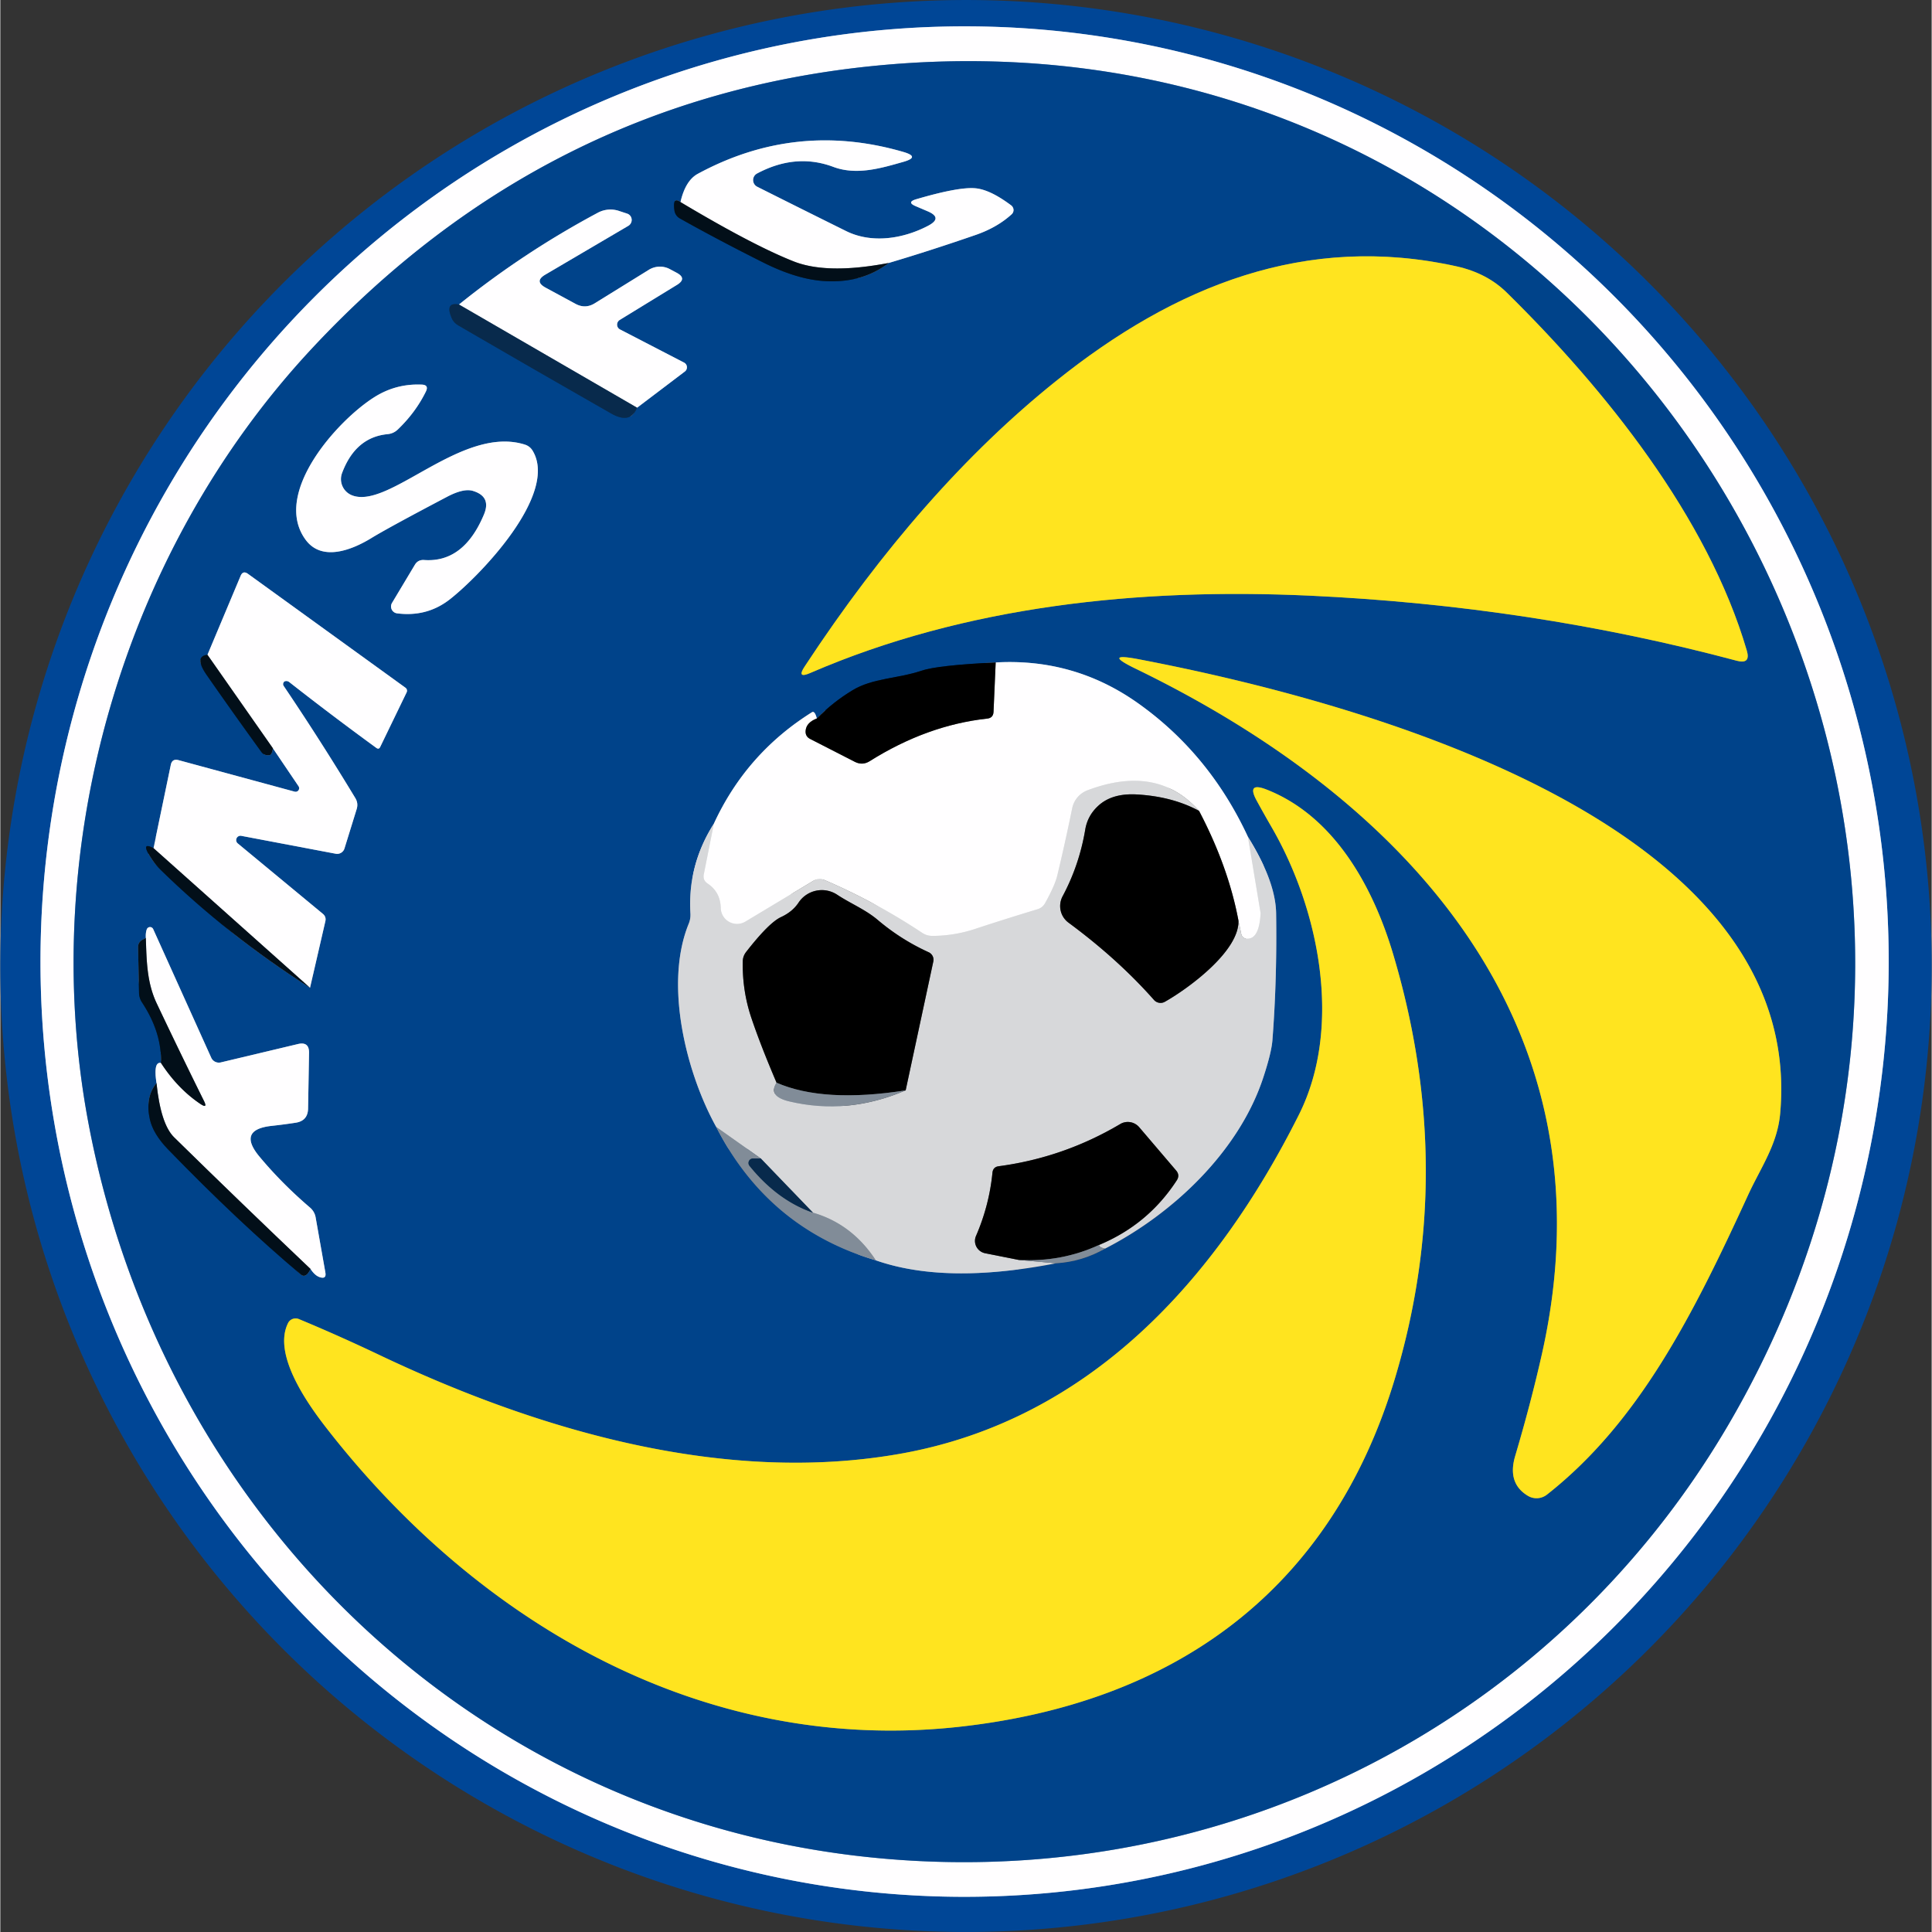 <svg height="316.228" viewBox=".43 .39 178.92 178.98" width="316.228" xmlns="http://www.w3.org/2000/svg"><rect x=".43" y=".39" width="178.92" height="178.98" fill="#333333" stroke="none"/><g fill="none" stroke-width="2"><path d="m89.306 176.109a86.64 85.61 90.3 0 0 86.062-86.191 86.64 85.61 90.3 0 0 -85.155-87.087 86.64 85.61 90.3 0 0 -86.062 86.191 86.64 85.61 90.3 0 0 85.155 87.087" stroke="#80a2cb"/><path d="m160.48 132.44c34.3-58.48-10.58-132.75-79.07-125.95q-30.47 3.02-52.06 26.13c-17.61 18.85-25.51 46.28-20.79 71.64 6.67 35.78 34.59 63.56 70.84 68.01 33.01 4.04 64.5-11.57 81.08-39.83" stroke="#80a1c5"/><path d="m63.44 19.11q-.75-.56-.56.78a1 1 0 0 0 .51.74q3.47 1.95 7.74 4.09 3.02 1.51 5.51 1.7 3.59.26 6.09-1.67" stroke="#012952"/><path d="m82.73 24.75q3.75-1.11 8.01-2.58 2.02-.69 3.38-1.93a.54.53 42.4 0 0 -.04-.82q-1.97-1.48-3.35-1.59-1.55-.13-5.46 1.02-.91.27-.04.64l1.1.47q1.44.61.06 1.34c-2.26 1.19-5.19 1.7-7.62.49q-4.32-2.14-8.22-4.1a.69.69 0 0 1 -.01-1.23q3.59-1.91 7.06-.61c2.17.81 4.46.11 6.5-.47q1.57-.45 0-.91-9.96-2.9-19.05 2.02-1.15.62-1.61 2.62" stroke="#80a1c5"/><path d="m82.73 24.75q-5.7 1.09-8.82-.15-3.81-1.51-10.47-5.49" stroke="#81878c"/><path d="m42.92 28.6q-1.31-.25-.69 1.23.19.46.63.71 7.05 4.1 14.13 8.14 1.82 1.05 2.43-.52" stroke="#04376b"/><path d="m59.42 38.16 4.42-3.35a.49.49 0 0 0 -.07-.83l-5.93-3.07a.51.5-47.1 0 1 -.03-.88l5.29-3.24q.99-.6-.03-1.14l-.62-.33a1.96 1.94-46.8 0 0 -1.95.07l-4.99 3.09q-.88.55-1.79.06l-2.77-1.5q-1.09-.59-.03-1.21l7.69-4.52a.63.62-50.7 0 0 -.11-1.13l-.73-.24a2.47 2.47 0 0 0 -1.99.16q-6.85 3.66-12.86 8.5" stroke="#80a1c5"/><path d="m59.42 38.16-16.5-9.56" stroke="#8494a6"/><path d="m162.22 60.65c-3.62-12.35-13.11-24.18-22.24-33.16q-1.82-1.79-4.62-2.42c-13.96-3.1-26.11 1.78-37.13 10.62q-12.46 9.98-23.29 26.45-.76 1.15.51.6c14.41-6.24 30.51-7.89 46.23-7.17q20.59.95 39.61 6.03 1.32.35.93-.95" stroke="#809455"/><path d="m44.19 45.86q1.75.52 1.04 2.2-1.87 4.47-5.54 4.21-.56-.04-.85.43l-2.12 3.54a.64.64 0 0 0 .46.97q2.79.36 4.92-1.32c2.78-2.19 10.07-9.73 7.64-13.75q-.25-.41-.71-.56c-5.87-1.86-12.64 6.11-16.06 4.68a1.61 1.61 0 0 1 -.88-2.05q1.24-3.31 4.21-3.6.55-.05.95-.43 1.65-1.58 2.6-3.51.31-.63-.39-.65-2.37-.1-4.36 1.15c-3.43 2.15-9.53 8.93-6.39 13.22 1.51 2.06 4.29.94 6.04-.12q1.54-.95 7.11-3.88 1.48-.77 2.33-.53" stroke="#80a1c5"/><path d="m19.62 61.05q-1.28.14-.06 1.89 2.4 3.45 5.06 7.12a.76.75-23.4 0 0 .75.29q.23-.04.31-.64" stroke="#012952"/><path d="m25.68 69.71 2.38 3.52a.33.33 0 0 1 -.36.5l-10.76-2.92q-.6-.16-.72.45l-1.6 7.7" stroke="#80a1c5"/><path d="m14.62 78.96q-1.35-.7-.05 1.18.3.43.73.85 6.16 6.02 13.82 10.91" stroke="#012952"/><path d="m29.12 91.9 1.42-6.16q.1-.42-.24-.7l-7.88-6.52a.4.4 0 0 1 .32-.7l8.76 1.66a.71.71 0 0 0 .81-.48l1.13-3.65q.17-.54-.12-1.02-3.24-5.36-6.63-10.38-.13-.19.01-.38.03-.05.1-.07.22-.06.4.08 3.86 3.03 8.07 6.1.23.16.35-.09l2.45-5.06a.34.34 0 0 0 -.11-.43l-14.59-10.55q-.46-.33-.68.19l-3.07 7.31" stroke="#80a1c5"/><path d="m29.12 91.9-14.5-12.94" stroke="#81878c"/><path d="m25.68 69.71-6.06-8.66" stroke="#81878c"/><path d="m162.35 111.08c1.15-2.5 2.7-4.65 2.96-7.5 2.48-27.14-39.38-38.28-59.39-42.11q-3.49-.67-.29.88c25.27 12.26 44.4 33.09 37.63 63.4q-1.02 4.55-2.49 9.51-.76 2.54 1.17 3.7a1.56 1.55-48.4 0 0 1.77-.11c8.54-6.72 13.54-16.66 18.64-27.77" stroke="#809455"/><path d="m92.64 61.76q-5.4.26-6.89.77c-2.17.73-4.53.68-6.38 1.81q-1.79 1.08-3.3 2.61" stroke="#002245"/><path d="m76.07 66.95q-.19-.74-.45-.58-6.09 3.82-9.09 10.33" stroke="#80a1c5"/><path d="m66.53 76.7q-2.44 3.85-2.17 8.31.03.5-.16.96c-2.31 5.66-.18 13.91 2.55 18.82" stroke="#6c8eb2"/><path d="m66.75 104.79q4.79 9.39 14.79 12.36" stroke="#416891"/><path d="m81.54 117.15c5.28 1.84 11.52 1.27 16.7.27" stroke="#6c8eb2"/><path d="m98.24 117.42q2.41-.15 4.53-1.36" stroke="#416891"/><path d="m102.77 116.06c6.32-3.23 12.45-9.06 14.67-15.88q.76-2.31.84-3.47.43-5.58.34-11.71-.05-2.97-2.61-7.08" stroke="#6c8eb2"/><path d="m116.01 77.92q-3.59-7.73-10.25-12.43-5.88-4.14-13.12-3.73" stroke="#80a1c5"/><path d="m116.01 77.92 1.16 6.99a.76.7 42.6 0 1 .01.12q-.13 2.34-1.23 2.32-.48-.01-.57-.48l-.25-1.2" stroke="#ebebed"/><path d="m115.13 85.67q-.94-5-3.65-10.16" stroke="#807f80"/><path d="m111.48 75.51q-3.85-4.35-10.33-1.91a2.26 2.25-4.6 0 0 -1.42 1.66q-.68 3.32-1.38 6.22-.21.91-1.13 2.57-.24.43-.7.57-3.04.92-5.8 1.83-1.95.64-3.96.64-.51 0-.94-.29-4.33-2.87-9.05-4.89-.53-.22-1.01.07l-6.31 3.79a1.51 1.51 0 0 1 -2.28-1.25q-.03-1.49-1.22-2.28-.46-.31-.35-.86l.93-4.68" stroke="#ebebed"/><path d="m76.07 66.95q-.99.38-1.04 1.16-.03.51.43.74l4.14 2.12q.7.35 1.36-.06 5.31-3.34 10.9-3.95.55-.06.58-.62l.2-4.58" stroke="#807f80"/><path d="m111.48 75.51q-2.46-1.33-5.74-1.52-2.33-.14-3.62 1.07-.96.89-1.18 2.16-.55 3.3-2.1 6.2a1.92 1.91-57.7 0 0 .54 2.44q4.57 3.37 7.93 7.17a.81.81 0 0 0 1.01.16c2.18-1.23 6.91-4.7 6.81-7.52" stroke="#6c6c6d"/><path d="m102.77 116.06q-.55-.11-.55-.34" stroke="#acb2b9"/><path d="m102.22 115.72q4.54-1.89 7.2-5.99.3-.47-.06-.9l-3.42-4.01a1.39 1.38 54.4 0 0 -1.76-.3q-5.25 3.11-11.26 3.91-.53.07-.58.61-.3 3.02-1.52 5.84a1.17 1.16 17.6 0 0 .84 1.61l3.12.62" stroke="#6c6c6d"/><path d="m94.78 117.11 3.46.31" stroke="#acb2b9"/><path d="m81.54 117.15q-2.2-3.37-5.83-4.42" stroke="#acb2b9"/><path d="m75.71 112.73-4.83-5.02" stroke="#708193"/><path d="m70.88 107.71-4.13-2.92" stroke="#acb2b9"/><path d="m70.88 107.71h-.73a.42.42 0 0 0 -.32.68q2.59 3.2 5.88 4.34" stroke="#455b72"/><path d="m102.22 115.72q-3.49 1.61-7.44 1.39" stroke="#41464c"/><path d="m28.09 122.59a.79.78 24.2 0 0 -1.01.38c-1.43 2.89 1.78 7.43 3.59 9.75 14.28 18.34 35.18 30.18 58.5 27.65 19.92-2.17 34.54-12.54 40.47-32.33q5.77-19.25-.16-39.19c-1.82-6.16-5.39-12.81-11.73-15.31q-1.91-.75-.92 1.04.65 1.19 1.35 2.4c4.45 7.67 6.62 18.56 2.55 26.68-7.63 15.21-19.35 28.3-36.95 31.41-16.12 2.85-33.27-2.03-48.31-9.19q-3.68-1.75-7.38-3.29" stroke="#809455"/><path d="m13.91 87.28-.31.17a.74.74 0 0 0 -.41.68l.09 4.24q.01.48.28.89 1.84 2.79 1.75 5.6" stroke="#012952"/><path d="m15.31 98.86q-.72-.13-.41 1.87" stroke="#80a1c5"/><path d="m14.9 100.73q-1.08 1.3-.61 3.38.31 1.34 1.67 2.75 6.45 6.66 12.31 11.6.47.4.9-.51" stroke="#012952"/><path d="m29.17 117.95q.4.61.86.76.63.2.51-.45l-.9-5.09a1.58 1.49 16.8 0 0 -.52-.91q-2.63-2.25-4.7-4.74-2.05-2.48 1.15-2.83 1.1-.12 2.21-.29 1.14-.17 1.16-1.32l.09-5.14q.02-1.08-1.03-.83l-7.14 1.7a.78.77-18.7 0 1 -.89-.43l-5.38-11.92a.32.32 0 0 0 -.59.02q-.12.32-.09.8" stroke="#80a1c5"/><path d="m29.17 117.95q-6.34-6.02-12.64-12.2-1.24-1.22-1.63-5.02" stroke="#81878c"/><path d="m15.31 98.86q1.56 2.4 3.67 3.81.68.45.32-.28-2.23-4.5-4.37-9.02c-.93-1.95-.95-3.98-1.02-6.09" stroke="#81878c"/><path d="m72.34 100.69q-.83 1.25 1.16 1.73 5.42 1.29 10.8-1.02" stroke="#acb2b9"/><path d="m84.3 101.4 2.56-11.93a.77.76 18.6 0 0 -.44-.87q-2.55-1.16-4.71-2.99c-1.15-.97-2.49-1.5-3.75-2.33a2.59 2.58-56.6 0 0 -3.59.74q-.56.84-1.62 1.33-1.12.52-3.23 3.23-.31.4-.31.9-.05 2.72.81 5.25.85 2.52 2.32 5.96" stroke="#6c6c6d"/><path d="m84.3 101.4q-7.59 1.19-11.96-.71" stroke="#41464c"/></g><path d="m65.975 176.115a89.49 89.46 105.5 0 1 -62.291-110.142 89.49 89.46 105.5 0 1 110.122-62.328 89.49 89.46 105.5 0 1 62.291 110.142 89.49 89.46 105.5 0 1 -110.122 62.328zm23.332-.006a86.64 85.61 90.3 0 0 86.062-86.191 86.64 85.61 90.3 0 0 -85.155-87.087 86.64 85.61 90.3 0 0 -86.062 86.191 86.64 85.61 90.3 0 0 85.155 87.087z" fill="#004696"/><path d="m89.306 176.109a86.64 85.61 90.3 0 1 -85.155-87.087 86.64 85.61 90.3 0 1 86.062-86.191 86.64 85.61 90.3 0 1 85.155 87.087 86.64 85.61 90.3 0 1 -86.062 86.191zm71.174-43.669c34.3-58.48-10.58-132.75-79.07-125.95q-30.47 3.02-52.06 26.13c-17.61 18.85-25.51 46.28-20.79 71.64 6.67 35.78 34.59 63.56 70.84 68.01 33.01 4.04 64.5-11.57 81.08-39.83z" fill="#fffeff"/><path d="m160.48 132.44c-16.58 28.26-48.07 43.87-81.08 39.83-36.25-4.45-64.17-32.23-70.84-68.01-4.72-25.36 3.18-52.79 20.79-71.64q21.59-23.11 52.06-26.13c68.49-6.8 113.37 67.47 79.07 125.95zm-97.04-113.33q-.75-.56-.56.78a1 1 0 0 0 .51.74q3.47 1.95 7.74 4.09 3.02 1.51 5.51 1.7 3.59.26 6.09-1.67 3.75-1.11 8.01-2.58 2.02-.69 3.38-1.93a.54.53 42.4 0 0 -.04-.82q-1.97-1.48-3.35-1.59-1.55-.13-5.46 1.02-.91.27-.04.64l1.1.47q1.44.61.06 1.34c-2.26 1.19-5.19 1.7-7.62.49q-4.32-2.14-8.22-4.1a.69.69 0 0 1 -.01-1.23q3.59-1.91 7.06-.61c2.17.81 4.46.11 6.5-.47q1.57-.45 0-.91-9.96-2.9-19.05 2.02-1.15.62-1.61 2.62zm-20.52 9.49q-1.31-.25-.69 1.23.19.46.63.71 7.05 4.1 14.13 8.14 1.82 1.05 2.43-.52l4.42-3.35a.49.49 0 0 0 -.07-.83l-5.93-3.07a.51.5-47.1 0 1 -.03-.88l5.29-3.24q.99-.6-.03-1.14l-.62-.33a1.96 1.94-46.8 0 0 -1.95.07l-4.99 3.09q-.88.55-1.79.06l-2.77-1.5q-1.09-.59-.03-1.21l7.69-4.52a.63.62-50.7 0 0 -.11-1.13l-.73-.24a2.47 2.47 0 0 0 -1.99.16q-6.85 3.66-12.86 8.5zm119.3 32.05c-3.62-12.35-13.11-24.18-22.24-33.16q-1.82-1.79-4.62-2.42c-13.96-3.1-26.11 1.78-37.13 10.62q-12.46 9.98-23.29 26.45-.76 1.15.51.6c14.41-6.24 30.51-7.89 46.23-7.17q20.59.95 39.61 6.03 1.32.35.93-.95zm-118.03-14.79q1.75.52 1.04 2.2-1.87 4.47-5.54 4.21-.56-.04-.85.43l-2.12 3.54a.64.64 0 0 0 .46.97q2.79.36 4.92-1.32c2.78-2.19 10.07-9.73 7.64-13.75q-.25-.41-.71-.56c-5.87-1.86-12.64 6.11-16.06 4.68a1.61 1.61 0 0 1 -.88-2.05q1.24-3.31 4.21-3.6.55-.05.95-.43 1.65-1.58 2.6-3.51.31-.63-.39-.65-2.37-.1-4.36 1.15c-3.43 2.15-9.53 8.93-6.39 13.22 1.51 2.06 4.29.94 6.04-.12q1.54-.95 7.11-3.88 1.48-.77 2.33-.53zm-24.57 15.19q-1.28.14-.06 1.89 2.4 3.45 5.06 7.12a.76.75-23.4 0 0 .75.29q.23-.04.31-.64l2.38 3.52a.33.33 0 0 1 -.36.5l-10.76-2.92q-.6-.16-.72.45l-1.6 7.7q-1.35-.7-.05 1.18.3.43.73.85 6.16 6.02 13.82 10.91l1.42-6.16q.1-.42-.24-.7l-7.88-6.52a.4.4 0 0 1 .32-.7l8.76 1.66a.71.71 0 0 0 .81-.48l1.13-3.65q.17-.54-.12-1.02-3.24-5.36-6.63-10.38-.13-.19.01-.38.03-.05.1-.07.22-.06.4.08 3.86 3.03 8.07 6.1.23.16.35-.09l2.45-5.06a.34.34 0 0 0 -.11-.43l-14.59-10.55q-.46-.33-.68.19zm142.73 50.03c1.15-2.5 2.7-4.65 2.96-7.5 2.48-27.14-39.38-38.28-59.39-42.11q-3.49-.67-.29.88c25.27 12.26 44.4 33.09 37.63 63.4q-1.02 4.55-2.49 9.51-.76 2.54 1.17 3.7a1.56 1.55-48.4 0 0 1.77-.11c8.54-6.72 13.54-16.66 18.64-27.77zm-69.71-49.32q-5.4.26-6.89.77c-2.17.73-4.53.68-6.38 1.81q-1.79 1.08-3.3 2.61-.19-.74-.45-.58-6.09 3.82-9.09 10.33-2.44 3.85-2.17 8.31.03.5-.16.96c-2.31 5.66-.18 13.91 2.55 18.82q4.79 9.39 14.79 12.36c5.28 1.84 11.52 1.27 16.7.27q2.41-.15 4.53-1.36c6.32-3.23 12.45-9.06 14.67-15.88q.76-2.31.84-3.47.43-5.58.34-11.71-.05-2.97-2.61-7.08-3.59-7.73-10.25-12.43-5.88-4.14-13.12-3.73zm-64.55 60.83a.79.78 24.2 0 0 -1.01.38c-1.43 2.89 1.78 7.43 3.59 9.75 14.28 18.34 35.18 30.18 58.5 27.65 19.92-2.17 34.54-12.54 40.47-32.33q5.77-19.25-.16-39.19c-1.82-6.16-5.39-12.81-11.73-15.31q-1.91-.75-.92 1.04.65 1.19 1.35 2.4c4.45 7.67 6.62 18.56 2.55 26.68-7.63 15.21-19.35 28.3-36.95 31.41-16.12 2.85-33.27-2.03-48.31-9.19q-3.68-1.75-7.38-3.29zm-14.18-35.31-.31.17a.74.74 0 0 0 -.41.68l.09 4.24q.01.48.28.89 1.84 2.79 1.75 5.6-.72-.13-.41 1.87-1.08 1.3-.61 3.38.31 1.34 1.67 2.75 6.45 6.66 12.31 11.6.47.4.9-.51.4.61.86.76.63.2.51-.45l-.9-5.09a1.58 1.49 16.8 0 0 -.52-.91q-2.63-2.25-4.7-4.74-2.05-2.48 1.15-2.83 1.1-.12 2.21-.29 1.14-.17 1.16-1.32l.09-5.14q.02-1.08-1.03-.83l-7.14 1.7a.78.77-18.7 0 1 -.89-.43l-5.38-11.92a.32.32 0 0 0 -.59.02q-.12.32-.09.8z" fill="#00438a"/><path d="m82.73 24.75q-5.7 1.09-8.82-.15-3.81-1.51-10.47-5.49.46-2 1.61-2.62 9.09-4.92 19.05-2.02 1.57.46 0 .91c-2.04.58-4.33 1.28-6.5.47q-3.47-1.3-7.06.61a.69.69 0 0 0 .01 1.23q3.9 1.96 8.22 4.1c2.43 1.21 5.36.7 7.62-.49q1.38-.73-.06-1.34l-1.1-.47q-.87-.37.04-.64 3.91-1.15 5.46-1.02 1.38.11 3.35 1.59a.54.53 42.4 0 1 .04.82q-1.36 1.24-3.38 1.93-4.26 1.47-8.01 2.58z" fill="#fffeff"/><path d="m63.44 19.11q6.66 3.98 10.47 5.49 3.12 1.24 8.82.15-2.5 1.93-6.09 1.67-2.49-.19-5.51-1.7-4.27-2.14-7.74-4.09a1 1 0 0 1 -.51-.74q-.19-1.34.56-.78z" fill="#020f19"/><path d="m59.42 38.16-16.5-9.56q6.01-4.84 12.86-8.5a2.47 2.47 0 0 1 1.99-.16l.73.24a.63.62-50.7 0 1 .11 1.13l-7.69 4.52q-1.06.62.03 1.21l2.77 1.5q.91.49 1.79-.06l4.99-3.09a1.96 1.94-46.8 0 1 1.95-.07l.62.33q1.02.54.03 1.14l-5.29 3.24a.51.5-47.1 0 0 .03.88l5.93 3.07a.49.49 0 0 1 .07.83z" fill="#fffeff"/><path d="m162.22 60.65q.39 1.3-.93.95-19.02-5.08-39.61-6.03c-15.72-.72-31.82.93-46.23 7.17q-1.27.55-.51-.6 10.83-16.47 23.29-26.45c11.02-8.84 23.17-13.72 37.13-10.62q2.8.63 4.62 2.42c9.13 8.98 18.62 20.81 22.24 33.16z" fill="#ffe41f"/><path d="m42.92 28.6 16.5 9.56q-.61 1.57-2.43.52-7.08-4.04-14.13-8.14-.44-.25-.63-.71-.62-1.48.69-1.23z" fill="#082a4c"/><path d="m44.19 45.86q-.85-.24-2.33.53-5.57 2.93-7.11 3.88c-1.75 1.06-4.53 2.18-6.04.12-3.14-4.29 2.96-11.07 6.39-13.22q1.99-1.25 4.36-1.15.7.02.39.65-.95 1.93-2.6 3.51-.4.38-.95.43-2.97.29-4.21 3.6a1.61 1.61 0 0 0 .88 2.05c3.42 1.43 10.19-6.54 16.06-4.68q.46.15.71.56c2.43 4.02-4.86 11.56-7.64 13.75q-2.13 1.68-4.92 1.32a.64.64 0 0 1 -.46-.97l2.12-3.54q.29-.47.85-.43 3.67.26 5.54-4.21.71-1.68-1.04-2.2z" fill="#fffeff"/><path d="m29.12 91.9-14.5-12.94 1.6-7.7q.12-.61.72-.45l10.76 2.92a.33.33 0 0 0 .36-.5l-2.38-3.52-6.06-8.66 3.07-7.31q.22-.52.68-.19l14.59 10.55a.34.34 0 0 1 .11.43l-2.45 5.06q-.12.25-.35.09-4.21-3.07-8.07-6.1-.18-.14-.4-.08-.07.02-.1.07-.14.19-.01.38 3.39 5.02 6.63 10.38.29.48.12 1.02l-1.13 3.65a.71.71 0 0 1 -.81.48l-8.76-1.66a.4.4 0 0 0 -.32.7l7.88 6.52q.34.28.24.7z" fill="#fffeff"/><path d="m19.62 61.05 6.06 8.66q-.08.6-.31.64a.76.75-23.4 0 1 -.75-.29q-2.66-3.67-5.06-7.12-1.22-1.75.06-1.89z" fill="#020f19"/><path d="m162.35 111.08c-5.1 11.11-10.1 21.05-18.64 27.77a1.56 1.55-48.4 0 1 -1.77.11q-1.93-1.16-1.17-3.7 1.47-4.96 2.49-9.51c6.77-30.31-12.36-51.14-37.63-63.4q-3.2-1.55.29-.88c20.01 3.83 61.87 14.97 59.39 42.11-.26 2.85-1.81 5-2.96 7.5z" fill="#ffe41f"/><path d="m116.01 77.92 1.16 6.99a.76.7 42.6 0 1 .01.12q-.13 2.34-1.23 2.32-.48-.01-.57-.48l-.25-1.2q-.94-5-3.65-10.16-3.85-4.35-10.33-1.91a2.26 2.25-4.6 0 0 -1.42 1.66q-.68 3.32-1.38 6.22-.21.91-1.13 2.57-.24.43-.7.57-3.04.92-5.8 1.83-1.95.64-3.96.64-.51 0-.94-.29-4.33-2.87-9.05-4.89-.53-.22-1.01.07l-6.31 3.79a1.51 1.51 0 0 1 -2.28-1.25q-.03-1.49-1.22-2.28-.46-.31-.35-.86l.93-4.68q3-6.51 9.09-10.33.26-.16.45.58-.99.38-1.04 1.16-.03.51.43.74l4.14 2.12q.7.35 1.36-.06 5.31-3.34 10.9-3.95.55-.06.58-.62l.2-4.58q7.24-.41 13.12 3.73 6.66 4.7 10.25 12.43z" fill="#fffeff"/><path d="m92.64 61.76-.2 4.58q-.03.56-.58.62-5.59.61-10.9 3.95-.66.41-1.36.06l-4.14-2.12q-.46-.23-.43-.74.05-.78 1.04-1.16 1.51-1.53 3.3-2.61c1.85-1.13 4.21-1.08 6.38-1.81q1.49-.51 6.89-.77z"/><path d="m111.48 75.51q-2.46-1.33-5.74-1.52-2.33-.14-3.62 1.07-.96.89-1.18 2.16-.55 3.3-2.1 6.2a1.92 1.91-57.7 0 0 .54 2.44q4.57 3.37 7.93 7.17a.81.81 0 0 0 1.01.16c2.18-1.23 6.91-4.7 6.81-7.52l.25 1.2q.09.47.57.48 1.1.02 1.23-2.32a.76.7 42.6 0 0 -.01-.12l-1.16-6.99q2.56 4.11 2.61 7.08.09 6.13-.34 11.71-.08 1.16-.84 3.47c-2.22 6.82-8.35 12.65-14.67 15.88q-.55-.11-.55-.34 4.54-1.89 7.2-5.99.3-.47-.06-.9l-3.42-4.01a1.39 1.38 54.4 0 0 -1.76-.3q-5.25 3.11-11.26 3.91-.53.07-.58.61-.3 3.02-1.52 5.84a1.17 1.16 17.6 0 0 .84 1.61l3.12.62 3.46.31c-5.18 1-11.42 1.57-16.7-.27q-2.2-3.37-5.83-4.42l-4.83-5.02-4.13-2.92c-2.73-4.91-4.86-13.16-2.55-18.82q.19-.46.16-.96-.27-4.46 2.17-8.31l-.93 4.68q-.11.55.35.86 1.19.79 1.22 2.28a1.51 1.51 0 0 0 2.28 1.25l6.31-3.79q.48-.29 1.01-.07 4.72 2.02 9.05 4.89.43.29.94.29 2.01 0 3.96-.64 2.76-.91 5.8-1.83.46-.14.7-.57.92-1.66 1.13-2.57.7-2.9 1.38-6.22a2.26 2.25-4.6 0 1 1.42-1.66q6.48-2.44 10.33 1.91zm-39.14 25.18q-.83 1.25 1.16 1.73 5.42 1.29 10.8-1.02l2.56-11.93a.77.76 18.6 0 0 -.44-.87q-2.55-1.16-4.71-2.99c-1.15-.97-2.49-1.5-3.75-2.33a2.59 2.58-56.6 0 0 -3.59.74q-.56.84-1.62 1.33-1.12.52-3.23 3.23-.31.4-.31.9-.05 2.72.81 5.25.85 2.52 2.32 5.96z" fill="#d7d8da"/><path d="m28.09 122.59q3.7 1.54 7.38 3.29c15.04 7.16 32.19 12.04 48.31 9.19 17.6-3.11 29.32-16.2 36.95-31.41 4.07-8.12 1.9-19.01-2.55-26.68q-.7-1.21-1.35-2.4-.99-1.79.92-1.04c6.34 2.5 9.91 9.15 11.73 15.31q5.93 19.94.16 39.19c-5.93 19.79-20.55 30.16-40.47 32.33-23.32 2.53-44.22-9.31-58.5-27.65-1.81-2.32-5.02-6.86-3.59-9.75a.79.78 24.2 0 1 1.01-.38z" fill="#ffe41f"/><path d="m111.48 75.51q2.71 5.16 3.65 10.16c.1 2.82-4.63 6.29-6.81 7.52a.81.81 0 0 1 -1.01-.16q-3.36-3.8-7.93-7.17a1.92 1.91-57.7 0 1 -.54-2.44q1.55-2.9 2.1-6.2.22-1.27 1.18-2.16 1.29-1.21 3.62-1.07 3.28.19 5.74 1.52z"/><path d="m14.62 78.96 14.5 12.94q-7.66-4.89-13.82-10.91-.43-.42-.73-.85-1.3-1.88.05-1.18z" fill="#020f19"/><path d="m84.3 101.4q-7.59 1.19-11.96-.71-1.47-3.44-2.32-5.96-.86-2.53-.81-5.25 0-.5.31-.9 2.11-2.71 3.23-3.23 1.06-.49 1.62-1.33a2.59 2.58-56.6 0 1 3.59-.74c1.26.83 2.6 1.36 3.75 2.33q2.16 1.83 4.71 2.99a.77.76 18.6 0 1 .44.87z"/><path d="m29.17 117.95q-6.34-6.02-12.64-12.2-1.24-1.22-1.63-5.02-.31-2 .41-1.87 1.56 2.4 3.67 3.81.68.45.32-.28-2.23-4.5-4.37-9.02c-.93-1.95-.95-3.98-1.02-6.09q-.03-.48.09-.8a.32.32 0 0 1 .59-.02l5.38 11.92a.78.77-18.7 0 0 .89.43l7.14-1.7q1.05-.25 1.03.83l-.09 5.14q-.02 1.15-1.16 1.32-1.11.17-2.21.29-3.2.35-1.15 2.83 2.07 2.49 4.7 4.74a1.58 1.49 16.8 0 1 .52.91l.9 5.09q.12.65-.51.45-.46-.15-.86-.76z" fill="#fffeff"/><path d="m13.91 87.28c.07 2.11.09 4.14 1.02 6.09q2.14 4.52 4.37 9.02.36.73-.32.28-2.11-1.41-3.67-3.81.09-2.81-1.75-5.6-.27-.41-.28-.89l-.09-4.24a.74.74 0 0 1 .41-.68z" fill="#020f19"/><path d="m72.34 100.69q4.37 1.9 11.96.71-5.38 2.31-10.8 1.02-1.99-.48-1.16-1.73z" fill="#818c98"/><path d="m14.9 100.73q.39 3.8 1.63 5.02 6.3 6.18 12.64 12.2-.43.91-.9.51-5.86-4.94-12.31-11.6-1.36-1.41-1.67-2.75-.47-2.08.61-3.38z" fill="#020f19"/><path d="m102.22 115.72q-3.49 1.61-7.44 1.39l-3.12-.62a1.17 1.16 17.6 0 1 -.84-1.61q1.22-2.82 1.52-5.84.05-.54.58-.61 6.01-.8 11.26-3.91a1.39 1.38 54.4 0 1 1.76.3l3.42 4.01q.36.43.06.9-2.66 4.1-7.2 5.99z"/><path d="m66.75 104.79 4.13 2.92h-.73a.42.42 0 0 0 -.32.68q2.59 3.2 5.88 4.34 3.63 1.05 5.83 4.42-10-2.97-14.79-12.36z" fill="#818c98"/><path d="m70.88 107.71 4.83 5.02q-3.29-1.14-5.88-4.34a.42.42 0 0 1 .32-.68z" fill="#082a4c"/><path d="m102.22 115.72q0 .23.55.34-2.12 1.21-4.53 1.36l-3.46-.31q3.95.22 7.44-1.39z" fill="#818c98"/></svg>